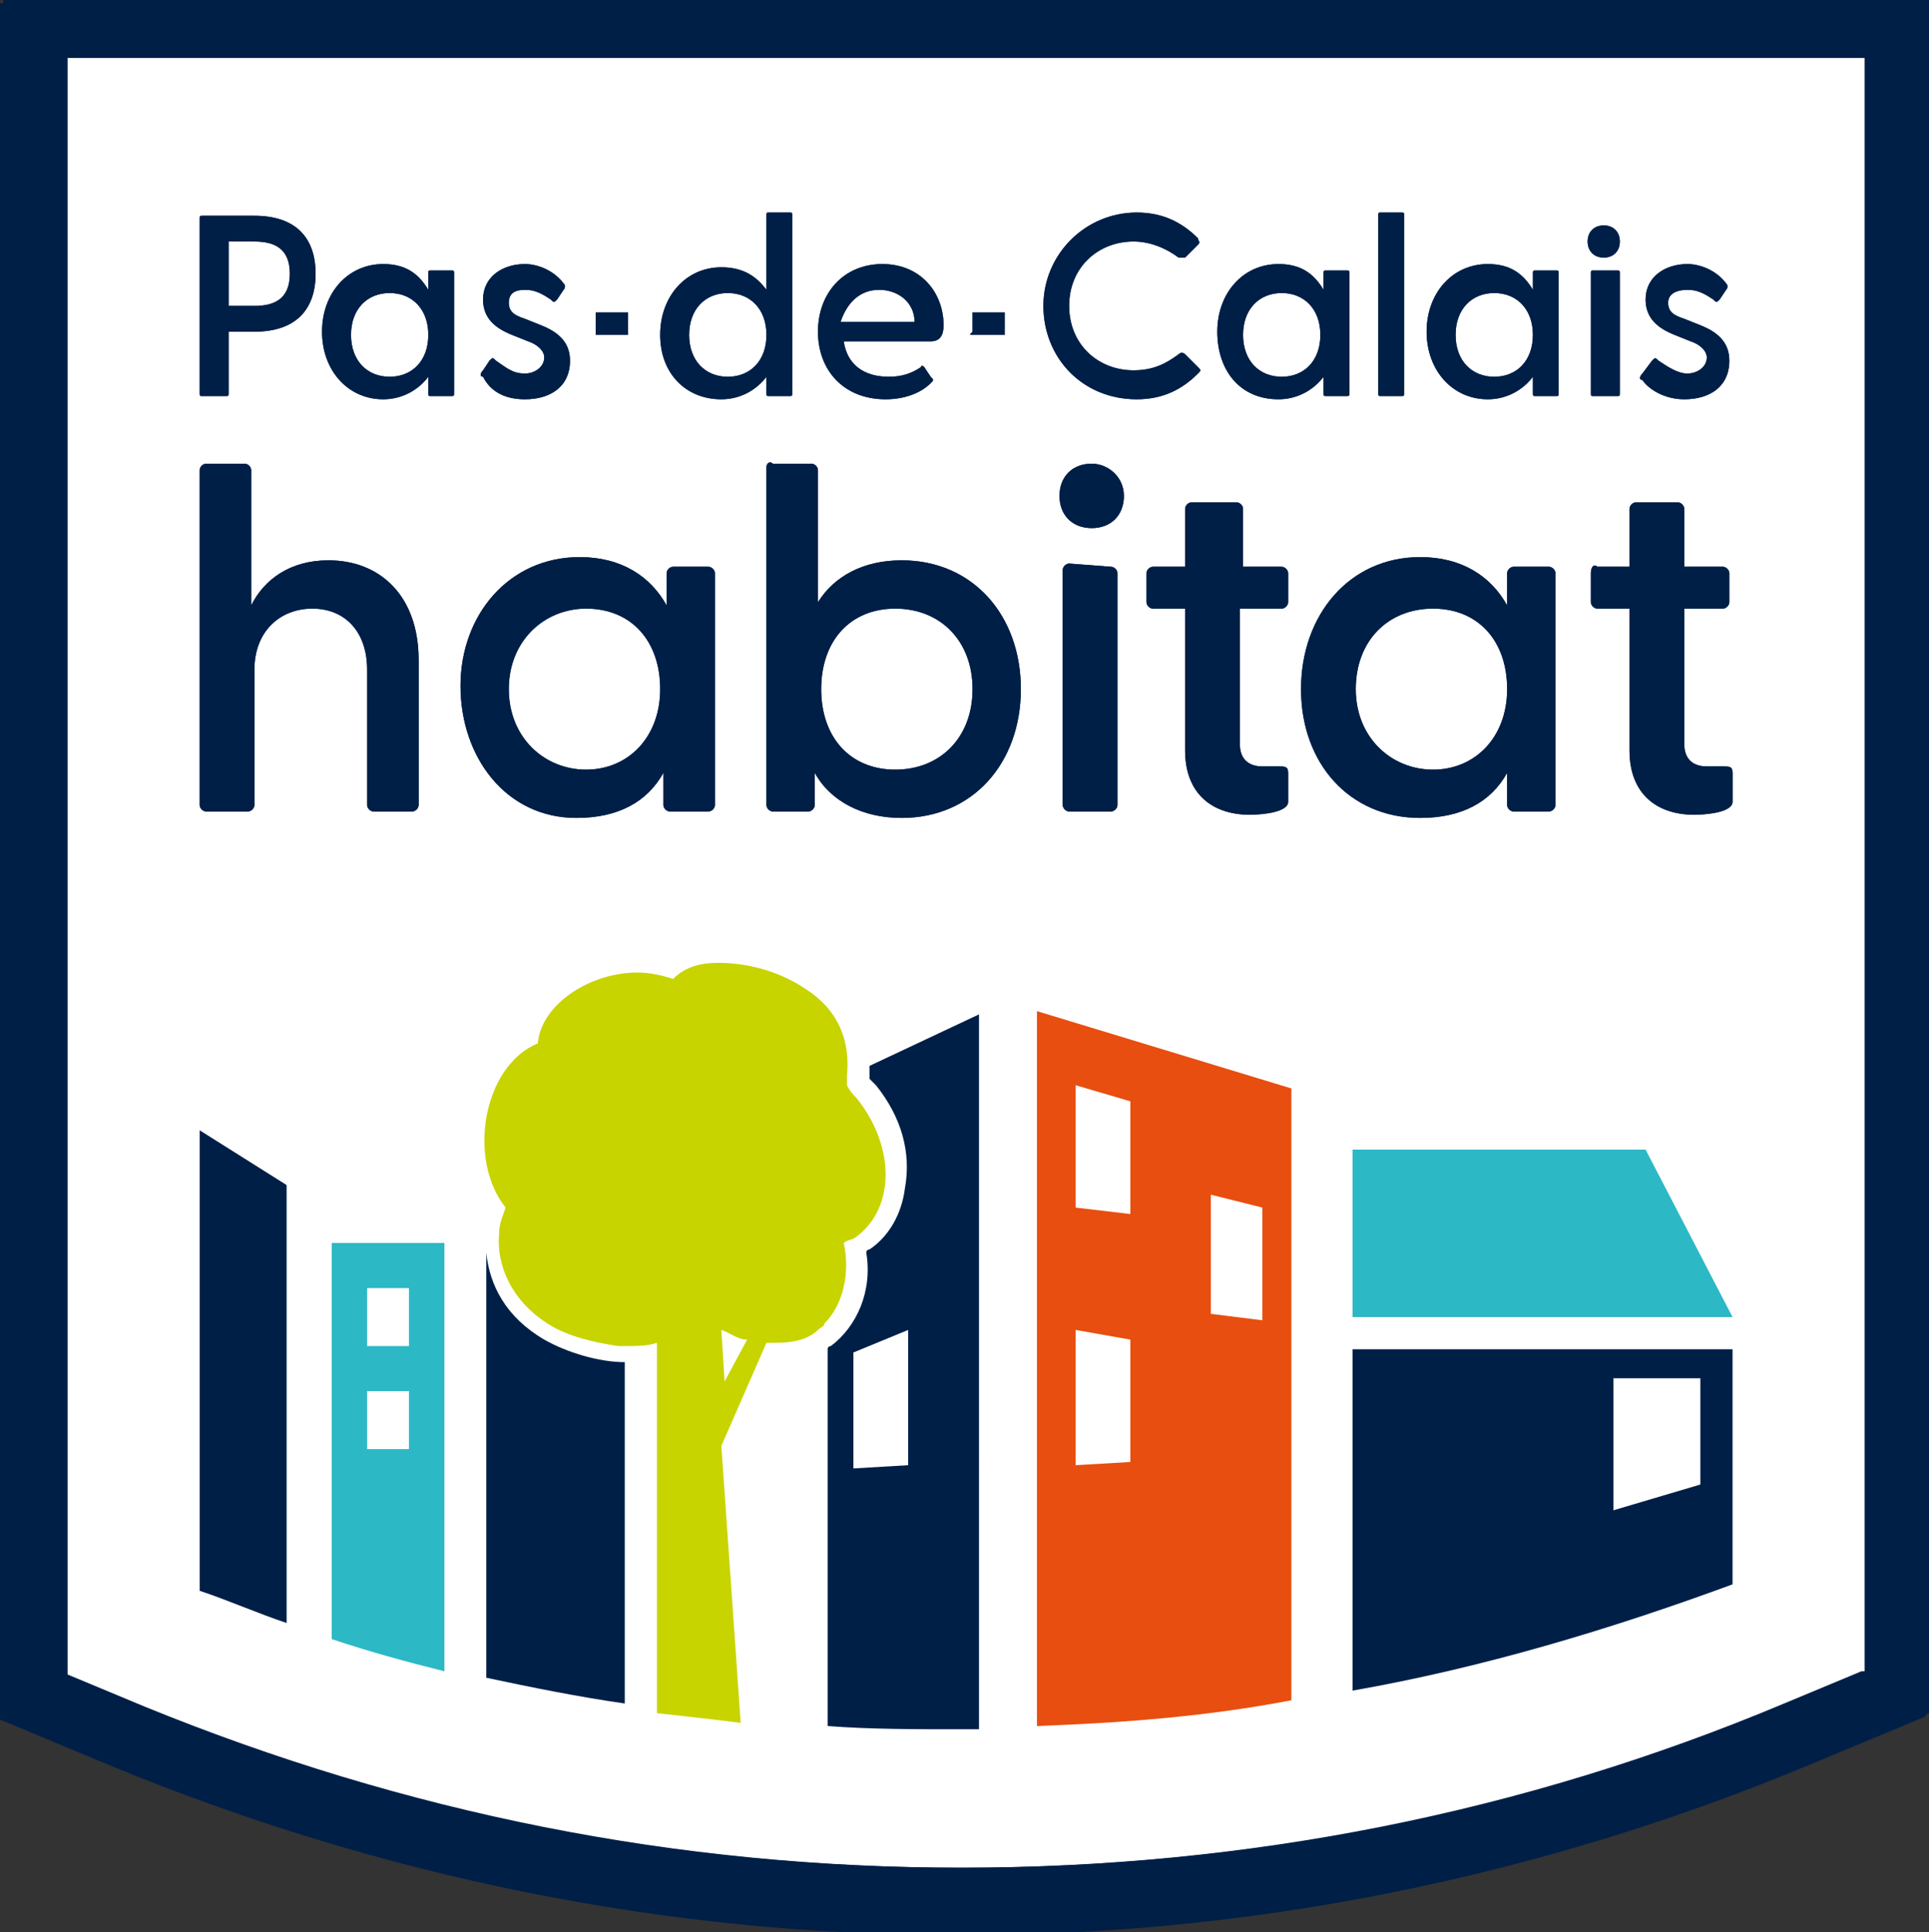 <?xml version="1.0" encoding="utf-8"?>
<!-- Generator: $$$/GeneralStr/196=Adobe Illustrator 27.6.0, SVG Export Plug-In . SVG Version: 6.00 Build 0)  -->
<svg version="1.1" id="Calque_1" xmlns="http://www.w3.org/2000/svg" xmlns:xlink="http://www.w3.org/1999/xlink" x="0px" y="0px"
	 viewBox="0 0 59.9 60" style="enable-background:new 0 0 59.9 60;" xml:space="preserve">
<rect x="0" y="0" width="59.9" height="60" fill="#333333" stroke="none"/>
<style type="text/css">
	.st0{fill:#FFFFFF;}
	.st1{fill:none;}
	.st2{fill:#001F47;}
	.st3{fill:#E84E0F;}
	.st4{fill:#C8D400;}
	.st5{fill:#2DB8C5;}
</style>
<g>
	<path class="st0" d="M0.8,0.8v51.8l3.5,1.4c8.1,3.3,16.7,5,25.6,5s17.7-1.7,25.9-5.1l3.5-1.4l0-51.7L0.8,0.8L0.8,0.8z"/>
	<path class="st1" d="M2,49.5V52l2.4,1c8.1,3.3,16.6,5,25.4,5s17.5-1.7,25.7-5.1l2.4-1V1.8H2L2,49.5z"/>
	<path class="st2" d="M0,0v53.4l3.6,1.5c8.3,3.4,17.1,5.2,26.2,5.2s18-1.8,26.4-5.3l3.6-1.5l0-53.2H0L0,0z M57.8,51.9l-2.4,1
		C47.3,56.3,38.7,58,29.8,58s-17.3-1.7-25.4-5L2,52v-2.6L2,1.8h55.9V51.9z"/>
	<path class="st1" d="M2.1,49.5V52l2.4,1c8.1,3.3,16.6,5,25.4,5s17.5-1.7,25.7-5.1l2.4-1V1.8H2.1L2.1,49.5z"/>
	<path class="st2" d="M0.1,0v53.4l3.6,1.5C12,58.3,20.9,60,29.9,60s18-1.8,26.4-5.3l3.6-1.5l0-53.2H0.1L0.1,0z M57.9,51.9l-2.4,1
		C47.4,56.3,38.8,58,29.9,58s-17.3-1.7-25.4-5l-2.4-1v-2.6l0-47.7h55.9V51.9z"/>
	<path class="st2" d="M50.2,46.9L50.2,46.9l0-4.1L50.2,46.9z"/>
	<path class="st1" d="M23.3,41.6c-0.3-0.1-0.5-0.2-0.8-0.3l0.1,1.6L23.3,41.6L23.3,41.6z"/>
	<path class="st1" d="M26.5,42.1v3.6l1.7-0.1l0-4.2L26.5,42.1z"/>
	<path class="st2" d="M15.2,38.9L15.2,38.9C15.2,38.8,15.2,38.8,15.2,38.9L15.2,38.9z"/>
	<path class="st0" d="M15.2,38.9C15.2,38.9,15.2,38.9,15.2,38.9L15.2,38.9z"/>
	<path class="st1" d="M33.4,45.5l1.7-0.1v-3.8l-1.7-0.3L33.4,45.5z"/>
	<path class="st1" d="M22.4,41.3l0.1,1.6l0.7-1.3C23,41.5,22.7,41.4,22.4,41.3L22.4,41.3z"/>
	<path class="st1" d="M26.5,42.1v3.6l1.7-0.1l0-4.2L26.5,42.1z"/>
	<path class="st1" d="M33.4,37.4l1.7,0.2v-3.5l-1.7-0.5L33.4,37.4z"/>
	<path class="st1" d="M50.1,42.8l0,4.1h0l2.7-0.8v-3.3L50.1,42.8z"/>
	<path class="st1" d="M37.6,37l0,3.7l1.6,0.1v-3.5L37.6,37z"/>
	<path class="st2" d="M6.2,35.1v14.3c0.9,0.3,1.8,0.7,2.7,1V36.8L6.2,35.1z"/>
	<path class="st3" d="M32.2,31.4v22.2c2.7-0.1,5.3-0.3,7.9-0.8V33.8L32.2,31.4z M35.1,45.4l-1.7,0.1l0-4.2l1.7,0.3V45.4z M35.1,37.7
		l-1.7-0.2l0-3.8l1.7,0.5V37.7z M37.6,40.8l0-3.7l1.6,0.4v3.5L37.6,40.8L37.6,40.8z"/>
	<path class="st2" d="M42,41.9v10.6c4-0.7,8-1.9,11.8-3.3v-7.3L42,41.9L42,41.9z M50.1,46.9l0-4.1h2.7v3.3L50.1,46.9L50.1,46.9z"/>
	<path class="st2" d="M16.9,41.6c-1.2-0.7-1.7-1.7-1.8-2.7v13.2c1.4,0.3,2.9,0.6,4.3,0.8V42.3C18.6,42.3,17.6,42,16.9,41.6
		L16.9,41.6z"/>
	<path class="st2" d="M27,33.1c0,0.1,0,0.3,0,0.4c0.1,0.1,0.1,0.1,0.2,0.2c0.8,1,1.1,2.1,0.9,3.2c-0.1,0.8-0.5,1.5-1.1,1.9
		c0,0-0.1,0-0.1,0.1c0.2,1.2-0.3,2.3-1.1,2.9c0,0-0.1,0-0.1,0.1v11.7c1.3,0.1,2.7,0.1,4,0.1c0.2,0,0.4,0,0.7,0V31.5L27,33.1L27,33.1
		z M26.5,45.6v-3.6l1.7-0.7l0,4.2L26.5,45.6z"/>
	<path class="st4" d="M23.8,41.7c0.1,0,0.2,0,0.3,0c0.5,0,1-0.1,1.3-0.4c0.1-0.1,0.2-0.1,0.2-0.2c0.6-0.6,0.8-1.6,0.6-2.5
		c0.1-0.1,0.3-0.1,0.4-0.2c1.2-0.9,1.2-2.8,0-4.3c-0.1-0.1-0.2-0.2-0.3-0.4c0-0.1,0-0.2,0-0.3c0.1-1-0.2-2-1.3-2.7
		c-0.9-0.6-1.9-0.8-2.7-0.8c-0.5,0-1,0.1-1.4,0.5c-0.3-0.1-0.7-0.2-1.1-0.2c-1.5,0-3,1-3.1,2.2c-1.7,0.7-2.2,3.6-1,5.1
		c-0.1,0.3-0.2,0.5-0.2,0.8c-0.1,1,0.4,2.1,1.5,2.8c0.6,0.4,1.5,0.6,2.2,0.7c0.1,0,0.2,0,0.2,0c0.4,0,0.7,0,1-0.1l0,11.5
		c0.9,0.1,1.8,0.2,2.6,0.3l-0.6-8.6L23.8,41.7L23.8,41.7z M22.4,41.3c0.3,0.1,0.5,0.3,0.8,0.3l-0.7,1.3L22.4,41.3L22.4,41.3z"/>
	<path class="st5" d="M51.1,35.7H42v5.2h11.8L51.1,35.7z"/>
	<path class="st5" d="M10.3,38.6v12.3c1.2,0.4,2.3,0.7,3.5,1V38.6H10.3z M12.7,45h-1.3v-1.8h1.3V45z M11.4,41.8V40h1.3v1.8H11.4z"/>
	<g>
		<path class="st1" d="M18.2,23.8c1.4,0,2.3-1,2.3-2.5c0-1.5-1-2.5-2.3-2.5s-2.4,1-2.4,2.5C15.9,22.8,16.9,23.8,18.2,23.8z"/>
		<path class="st1" d="M12.1,11.6c0.7,0,1.2-0.5,1.2-1.3c0-0.8-0.5-1.3-1.2-1.3c-0.7,0-1.2,0.5-1.2,1.3
			C10.9,11.1,11.4,11.6,12.1,11.6z"/>
		<path class="st1" d="M44.5,23.8c1.4,0,2.3-1,2.3-2.5c0-1.5-1-2.5-2.3-2.5s-2.4,1-2.4,2.5C42.1,22.8,43.1,23.8,44.5,23.8z"/>
		<path class="st1" d="M39.8,11.6c0.7,0,1.2-0.5,1.2-1.3c0-0.8-0.5-1.3-1.2-1.3s-1.2,0.5-1.2,1.3C38.6,11.1,39.1,11.6,39.8,11.6z"/>
		<path class="st1" d="M27.3,9c-0.6,0-1.1,0.4-1.2,1h2.3C28.4,9.4,28,9,27.3,9L27.3,9z"/>
		<path class="st1" d="M27.8,23.8c1.4,0,2.4-1,2.4-2.5s-1-2.5-2.4-2.5c-1.4,0-2.3,1-2.3,2.5S26.4,23.8,27.8,23.8z"/>
		<path class="st1" d="M46.4,11.6c0.7,0,1.2-0.5,1.2-1.3c0-0.8-0.5-1.3-1.2-1.3s-1.2,0.5-1.2,1.3C45.2,11.1,45.7,11.6,46.4,11.6z"/>
		<path class="st1" d="M22.6,11.6c0.7,0,1.2-0.5,1.2-1.3c0-0.8-0.5-1.3-1.2-1.3s-1.2,0.5-1.2,1.3C21.4,11.1,21.9,11.6,22.6,11.6z"/>
		<path class="st1" d="M9,8.5c0-0.8-0.5-1-1.1-1H7.1v2h0.8C8.5,9.5,9,9.2,9,8.5z"/>
		<path class="st1" d="M51,11.6l0.2-0.3c0.1-0.1,0.1-0.1,0.2,0c0.3,0.3,0.6,0.4,0.9,0.4s0.6-0.1,0.6-0.5c0-0.3-0.2-0.4-0.5-0.5
			l-0.5-0.2C51.4,10.3,51,10,51,9.4c0-0.7,0.6-1.1,1.3-1.1c0.5,0,0.9,0.2,1.2,0.6c0,0.1,0,0.1,0,0.2l-0.3,0.3
			c-0.1,0.1-0.1,0.1-0.2,0C52.9,9.1,52.6,9,52.4,9c-0.3,0-0.5,0.2-0.5,0.4c0,0.3,0.2,0.4,0.5,0.5l0.5,0.2c0.5,0.2,0.9,0.5,0.9,1.1
			c0,0.8-0.7,1.2-1.4,1.2c-0.6,0-1.1-0.3-1.4-0.6C50.9,11.7,50.9,11.7,51,11.6L51,11.6z"/>
		<path class="st1" d="M50.6,15.7c0-0.1,0.1-0.2,0.2-0.2h1.3c0.1,0,0.2,0.1,0.2,0.2v1.8h1.2c0.1,0,0.2,0.1,0.2,0.2v0.9
			c0,0.1-0.1,0.2-0.2,0.2h-1.2v4.2c0,0.5,0.3,0.7,0.7,0.7c0.1,0,0.3,0,0.5,0c0.2,0,0.3,0,0.3,0.2v0.8c0,0.3-0.7,0.4-1.2,0.4
			c-1.1,0-2-0.5-2-2v-4.4h-1c-0.1,0-0.2-0.1-0.2-0.2v-0.9c0-0.1,0.1-0.2,0.2-0.2h1V15.7L50.6,15.7z"/>
		<path class="st1" d="M49.4,12.2V8.5c0-0.1,0-0.1,0.1-0.1h0.7c0.1,0,0.1,0,0.1,0.1v3.7c0,0.1,0,0.1-0.1,0.1h-0.7
			C49.4,12.3,49.4,12.3,49.4,12.2z"/>
		<path class="st1" d="M49.8,7c0.3,0,0.5,0.2,0.5,0.5c0,0.3-0.2,0.5-0.5,0.5c-0.3,0-0.5-0.2-0.5-0.5C49.3,7.2,49.5,7,49.8,7z"/>
		<path class="st1" d="M46.2,8.3c0.7,0,1.1,0.3,1.4,0.8l0-0.5c0-0.1,0-0.1,0.1-0.1h0.6c0.1,0,0.1,0,0.1,0.1v3.7c0,0.1,0,0.1-0.1,0.1
			h-0.6c-0.1,0-0.1,0-0.1-0.1l0-0.5c-0.3,0.5-0.8,0.7-1.4,0.7c-1.1,0-1.9-0.9-1.9-2.1S45.1,8.3,46.2,8.3z"/>
		<path class="st1" d="M46.8,18.8l0-1c0-0.1,0.1-0.2,0.2-0.2h1.1c0.1,0,0.2,0.1,0.2,0.2V25c0,0.1-0.1,0.2-0.2,0.2h-1.1
			c-0.1,0-0.2-0.1-0.2-0.2l0-1c-0.5,0.9-1.5,1.4-2.7,1.4c-2.2,0-3.7-1.7-3.7-4s1.5-4,3.7-4C45.4,17.3,46.3,17.9,46.8,18.8L46.8,18.8
			z"/>
		<path class="st1" d="M42.8,6.7c0-0.1,0-0.1,0.1-0.1h0.6c0.1,0,0.1,0,0.1,0.1v5.5c0,0.1,0,0.1-0.1,0.1h-0.6c-0.1,0-0.1,0-0.1-0.1
			V6.7z"/>
		<path class="st1" d="M39.7,8.3c0.7,0,1.1,0.3,1.4,0.8l0-0.5c0-0.1,0-0.1,0.1-0.1h0.6c0.1,0,0.1,0,0.1,0.1v3.7c0,0.1,0,0.1-0.1,0.1
			h-0.6c-0.1,0-0.1,0-0.1-0.1l0-0.5c-0.3,0.5-0.8,0.7-1.4,0.7c-1.1,0-1.9-0.9-1.9-2.1S38.5,8.3,39.7,8.3z"/>
		<path class="st1" d="M39.2,23.8c0.1,0,0.3,0,0.5,0c0.2,0,0.3,0,0.3,0.2v0.8c0,0.3-0.7,0.4-1.2,0.4c-1.1,0-2-0.5-2-2v-4.4h-1
			c-0.1,0-0.2-0.1-0.2-0.2v-0.9c0-0.1,0.1-0.2,0.2-0.2h1v-1.8c0-0.1,0.1-0.2,0.2-0.2h1.3c0.1,0,0.2,0.1,0.2,0.2v1.8h1.2
			c0.1,0,0.2,0.1,0.2,0.2v0.9c0,0.1-0.1,0.2-0.2,0.2h-1.2v4.2C38.5,23.6,38.8,23.8,39.2,23.8L39.2,23.8z"/>
		<path class="st1" d="M35.3,6.6c0.8,0,1.4,0.3,1.9,0.8c0.1,0.1,0.1,0.1,0,0.2L36.8,8c0,0.1-0.1,0.1-0.2,0c-0.4-0.3-0.8-0.5-1.4-0.5
			c-1.1,0-2,0.9-2,2s0.9,2,2,2c0.5,0,1-0.2,1.4-0.5c0.1-0.1,0.1,0,0.2,0l0.4,0.5c0.1,0.1,0,0.1,0,0.2c-0.5,0.5-1.1,0.8-1.9,0.8
			c-1.6,0-2.9-1.3-2.9-2.9S33.6,6.6,35.3,6.6z"/>
		<path class="st1" d="M33.9,16.3c-0.6,0-1-0.4-1-1s0.4-1,1-1s1,0.4,1,1S34.4,16.3,33.9,16.3z"/>
		<path class="st1" d="M34.7,17.8V25c0,0.1-0.1,0.2-0.2,0.2h-1.3c-0.1,0-0.2-0.1-0.2-0.2v-7.2c0-0.1,0.1-0.2,0.2-0.2h1.3
			C34.6,17.5,34.7,17.6,34.7,17.8z"/>
		<path class="st1" d="M30.1,9.8c0-0.1,0-0.1,0-0.1h1c0,0,0,0,0,0.1v0.5c0,0.1,0,0.1,0,0.1h-1c0,0,0,0,0-0.1V9.8z"/>
		<path class="st1" d="M27.3,8.3c1.2,0,1.9,0.9,1.9,1.9c0,0.3-0.1,0.5-0.4,0.5h-2.7c0.1,0.6,0.6,1.1,1.4,1.1c0.4,0,0.7-0.1,1-0.3
			c0,0,0.1,0,0.1,0l0.2,0.3c0,0.1,0,0.1,0,0.2c-0.3,0.3-0.9,0.5-1.4,0.5c-1.3,0-2.1-0.9-2.1-2.1S26.1,8.3,27.3,8.3L27.3,8.3z"/>
		<path class="st1" d="M25.5,14.5v4.1c0.5-0.8,1.4-1.3,2.6-1.3c2.2,0,3.7,1.8,3.7,4s-1.5,4-3.7,4c-1.3,0-2.2-0.5-2.7-1.4l0,1
			c0,0.1-0.1,0.2-0.2,0.2H24c-0.1,0-0.2-0.1-0.2-0.2V14.5c0-0.1,0.1-0.2,0.2-0.2h1.3C25.4,14.3,25.5,14.4,25.5,14.5z"/>
		<path class="st1" d="M22.4,8.3c0.6,0,1.1,0.3,1.4,0.7V6.7c0-0.1,0-0.1,0.1-0.1h0.6c0.1,0,0.1,0,0.1,0.1v5.5c0,0.1,0,0.1-0.1,0.1
			h-0.6c-0.1,0-0.1,0-0.1-0.1l0-0.5c-0.3,0.5-0.8,0.7-1.4,0.7c-1.1,0-1.9-0.9-1.9-2.1S21.3,8.3,22.4,8.3z"/>
		<path class="st1" d="M18.5,9.8c0-0.1,0-0.1,0-0.1h1c0,0,0,0,0,0.1v0.5c0,0.1,0,0.1,0,0.1h-1c0,0,0,0,0-0.1L18.5,9.8z"/>
		<path class="st1" d="M14.9,11.6l0.2-0.3c0.1-0.1,0.1-0.1,0.2,0c0.3,0.3,0.6,0.4,0.9,0.4c0.4,0,0.6-0.1,0.6-0.5
			c0-0.3-0.2-0.4-0.5-0.5l-0.5-0.2C15.4,10.3,15,10,15,9.4c0-0.7,0.6-1.1,1.3-1.1c0.5,0,0.9,0.2,1.2,0.6c0,0.1,0,0.1,0,0.2l-0.3,0.3
			c-0.1,0.1-0.1,0.1-0.2,0C16.8,9.1,16.6,9,16.3,9c-0.3,0-0.5,0.2-0.5,0.4c0,0.3,0.2,0.4,0.5,0.5l0.5,0.2c0.5,0.2,0.9,0.5,0.9,1.1
			c0,0.8-0.7,1.2-1.4,1.2c-0.6,0-1.1-0.3-1.4-0.6C14.8,11.7,14.8,11.7,14.9,11.6L14.9,11.6z"/>
		<path class="st1" d="M17.9,17.3c1.3,0,2.2,0.6,2.7,1.5l0-1c0-0.1,0.1-0.2,0.2-0.2H22c0.1,0,0.2,0.1,0.2,0.2V25
			c0,0.1-0.1,0.2-0.2,0.2h-1.1c-0.1,0-0.2-0.1-0.2-0.2l0-1c-0.5,0.9-1.5,1.4-2.7,1.4c-2.2,0-3.7-1.7-3.7-4S15.7,17.3,17.9,17.3
			L17.9,17.3z"/>
		<path class="st1" d="M11.9,8.3c0.7,0,1.1,0.3,1.4,0.8l0-0.5c0-0.1,0-0.1,0.1-0.1h0.6c0.1,0,0.1,0,0.1,0.1v3.7c0,0.1,0,0.1-0.1,0.1
			h-0.6c-0.1,0-0.1,0-0.1-0.1l0-0.5c-0.3,0.5-0.8,0.7-1.4,0.7c-1.1,0-1.9-0.9-1.9-2.1S10.8,8.3,11.9,8.3z"/>
		<path class="st1" d="M9.7,18.9c-1.1,0-1.8,0.7-1.8,1.9V25c0,0.1-0.1,0.2-0.2,0.2H6.4c-0.1,0-0.2-0.1-0.2-0.2V14.5
			c0-0.1,0.1-0.2,0.2-0.2h1.3c0.1,0,0.2,0.1,0.2,0.2v4.2c0.4-0.8,1.2-1.4,2.4-1.4c1.6,0,2.8,1.1,2.8,3.1V25c0,0.1-0.1,0.2-0.2,0.2
			h-1.2c-0.1,0-0.2-0.1-0.2-0.2v-4.2C11.4,19.6,10.8,18.9,9.7,18.9L9.7,18.9z"/>
		<path class="st1" d="M6.2,6.8c0-0.1,0-0.1,0.1-0.1h1.6c1.3,0,1.9,0.7,1.9,1.8s-0.6,1.8-1.9,1.8H7.1v1.9c0,0.1,0,0.1-0.1,0.1H6.3
			c-0.1,0-0.1,0-0.1-0.1L6.2,6.8z"/>
	</g>
	<path class="st2" d="M52.3,12.4c0.8,0,1.4-0.4,1.4-1.2c0-0.6-0.4-0.9-0.9-1.1l-0.5-0.2c-0.3-0.1-0.5-0.2-0.5-0.5S52.1,9,52.4,9
		c0.3,0,0.5,0.1,0.8,0.3c0.1,0.1,0.1,0.1,0.2,0L53.6,9c0,0,0.1-0.1,0-0.2c-0.3-0.4-0.8-0.6-1.2-0.6c-0.7,0-1.3,0.4-1.3,1.1
		c0,0.6,0.4,0.9,0.9,1.1l0.5,0.2c0.3,0.1,0.5,0.3,0.5,0.5c0,0.3-0.3,0.5-0.6,0.5s-0.6-0.2-0.9-0.4c-0.1-0.1-0.1-0.1-0.2,0L51,11.6
		c-0.1,0.1-0.1,0.2,0,0.2C51.2,12.1,51.7,12.4,52.3,12.4L52.3,12.4z"/>
	<path class="st2" d="M46.2,12.4c0.6,0,1.1-0.3,1.4-0.7l0,0.5c0,0.1,0,0.1,0.1,0.1h0.6c0.1,0,0.1,0,0.1-0.1V8.5c0-0.1,0-0.1-0.1-0.1
		h-0.6c-0.1,0-0.1,0-0.1,0.1l0,0.5c-0.3-0.5-0.7-0.8-1.4-0.8c-1.1,0-1.9,0.9-1.9,2.1S45.1,12.4,46.2,12.4z M46.4,9.1
		c0.7,0,1.2,0.5,1.2,1.3s-0.5,1.3-1.2,1.3s-1.2-0.5-1.2-1.3C45.2,9.6,45.7,9.1,46.4,9.1z"/>
	<path class="st2" d="M49.4,17.8v0.9c0,0.1,0.1,0.2,0.2,0.2h1v4.4c0,1.4,0.9,2,2,2c0.5,0,1.2-0.1,1.2-0.4V24c0-0.2-0.1-0.2-0.3-0.2
		c-0.2,0-0.4,0-0.5,0c-0.4,0-0.7-0.2-0.7-0.7v-4.2h1.2c0.1,0,0.2-0.1,0.2-0.2v-0.9c0-0.1-0.1-0.2-0.2-0.2h-1.2v-1.8
		c0-0.1-0.1-0.2-0.2-0.2h-1.3c-0.1,0-0.2,0.1-0.2,0.2v1.8h-1C49.5,17.5,49.4,17.6,49.4,17.8L49.4,17.8z"/>
	<path class="st2" d="M35.3,12.4c0.8,0,1.4-0.3,1.9-0.8c0.1-0.1,0.1-0.1,0-0.2L36.8,11c0,0-0.1-0.1-0.2,0c-0.4,0.3-0.8,0.5-1.4,0.5
		c-1.1,0-2-0.8-2-2s0.9-2,2-2c0.5,0,1,0.2,1.4,0.5c0.1,0,0.1,0,0.2,0l0.4-0.4c0.1-0.1,0-0.1,0-0.2c-0.5-0.5-1.1-0.8-1.9-0.8
		c-1.6,0-2.9,1.3-2.9,2.9S33.6,12.4,35.3,12.4z"/>
	<path class="st2" d="M39.8,18.9c0.1,0,0.2-0.1,0.2-0.2v-0.9c0-0.1-0.1-0.2-0.2-0.2h-1.2v-1.8c0-0.1-0.1-0.2-0.2-0.2H37
		c-0.1,0-0.2,0.1-0.2,0.2v1.8h-1c-0.1,0-0.2,0.1-0.2,0.2v0.9c0,0.1,0.1,0.2,0.2,0.2h1v4.4c0,1.4,0.9,2,2,2c0.5,0,1.2-0.1,1.2-0.4V24
		c0-0.2-0.1-0.2-0.3-0.2c-0.2,0-0.4,0-0.5,0c-0.4,0-0.7-0.2-0.7-0.7v-4.2L39.8,18.9L39.8,18.9z"/>
	<path class="st2" d="M39.7,12.4c0.6,0,1.1-0.3,1.4-0.7l0,0.5c0,0.1,0,0.1,0.1,0.1h0.6c0.1,0,0.1,0,0.1-0.1V8.5c0-0.1,0-0.1-0.1-0.1
		h-0.6c-0.1,0-0.1,0-0.1,0.1l0,0.5c-0.3-0.5-0.7-0.8-1.4-0.8c-1.1,0-1.9,0.9-1.9,2.1S38.5,12.4,39.7,12.4z M39.8,9.1
		c0.7,0,1.2,0.5,1.2,1.3s-0.5,1.3-1.2,1.3s-1.2-0.5-1.2-1.3C38.6,9.6,39.1,9.1,39.8,9.1z"/>
	<path class="st2" d="M42.9,12.3h0.6c0.1,0,0.1,0,0.1-0.1V6.7c0-0.1,0-0.1-0.1-0.1h-0.6c-0.1,0-0.1,0-0.1,0.1v5.5
		C42.8,12.3,42.8,12.3,42.9,12.3z"/>
	<path class="st2" d="M40.4,21.4c0,2.3,1.5,4,3.7,4c1.3,0,2.2-0.5,2.7-1.4l0,1c0,0.1,0.1,0.2,0.2,0.2h1.1c0.1,0,0.2-0.1,0.2-0.2
		v-7.2c0-0.1-0.1-0.2-0.2-0.2h-1.1c-0.1,0-0.2,0.1-0.2,0.2l0,1c-0.5-0.9-1.4-1.5-2.7-1.5C41.9,17.3,40.4,19.1,40.4,21.4L40.4,21.4z
		 M44.5,18.9c1.4,0,2.3,1,2.3,2.5s-1,2.5-2.3,2.5s-2.4-1-2.4-2.5S43.1,18.9,44.5,18.9z"/>
	<path class="st2" d="M33.9,14.4c-0.6,0-1,0.4-1,1s0.4,1,1,1s1-0.4,1-1S34.4,14.4,33.9,14.4z"/>
	<path class="st2" d="M49.5,12.3h0.7c0.1,0,0.1,0,0.1-0.1V8.5c0-0.1,0-0.1-0.1-0.1h-0.7c-0.1,0-0.1,0-0.1,0.1v3.7
		C49.4,12.3,49.4,12.3,49.5,12.3z"/>
	<path class="st2" d="M49.8,8c0.3,0,0.5-0.2,0.5-0.5S50.1,7,49.8,7c-0.3,0-0.5,0.2-0.5,0.5S49.5,8,49.8,8z"/>
	<path class="st2" d="M11.6,25.2h1.2c0.1,0,0.2-0.1,0.2-0.2v-4.5c0-2-1.2-3.1-2.8-3.1c-1.2,0-2,0.6-2.4,1.4v-4.2
		c0-0.1-0.1-0.2-0.2-0.2H6.4c-0.1,0-0.2,0.1-0.2,0.2V25c0,0.1,0.1,0.2,0.2,0.2h1.3c0.1,0,0.2-0.1,0.2-0.2v-4.2
		c0-1.2,0.8-1.9,1.8-1.9s1.7,0.7,1.7,1.9V25C11.4,25.1,11.5,25.2,11.6,25.2L11.6,25.2z"/>
	<path class="st2" d="M6.3,12.3h0.7c0.1,0,0.1,0,0.1-0.1v-1.9h0.8c1.3,0,1.9-0.7,1.9-1.8S9.2,6.7,7.9,6.7H6.3c-0.1,0-0.1,0-0.1,0.1
		v5.4C6.2,12.3,6.2,12.3,6.3,12.3z M7.1,7.5h0.8c0.6,0,1.1,0.2,1.1,1c0,0.8-0.5,1-1.1,1H7.1V7.5z"/>
	<path class="st2" d="M33.2,17.5c-0.1,0-0.2,0.1-0.2,0.2V25c0,0.1,0.1,0.2,0.2,0.2h1.3c0.1,0,0.2-0.1,0.2-0.2v-7.2
		c0-0.1-0.1-0.2-0.2-0.2L33.2,17.5z"/>
	<path class="st2" d="M17.9,25.4c1.3,0,2.2-0.5,2.7-1.4l0,1c0,0.1,0.1,0.2,0.2,0.2H22c0.1,0,0.2-0.1,0.2-0.2v-7.2
		c0-0.1-0.1-0.2-0.2-0.2h-1.1c-0.1,0-0.2,0.1-0.2,0.2l0,1c-0.5-0.9-1.4-1.5-2.7-1.5c-2.2,0-3.7,1.8-3.7,4S15.7,25.4,17.9,25.4
		L17.9,25.4z M18.2,18.9c1.4,0,2.3,1,2.3,2.5s-1,2.5-2.3,2.5s-2.4-1-2.4-2.5S16.9,18.9,18.2,18.9z"/>
	<path class="st2" d="M11.9,12.4c0.6,0,1.1-0.3,1.4-0.7l0,0.5c0,0.1,0,0.1,0.1,0.1h0.6c0.1,0,0.1,0,0.1-0.1V8.5c0-0.1,0-0.1-0.1-0.1
		h-0.6c-0.1,0-0.1,0-0.1,0.1l0,0.5c-0.3-0.5-0.7-0.8-1.4-0.8c-1.1,0-1.9,0.9-1.9,2.1S10.8,12.4,11.9,12.4z M12.1,9.1
		c0.7,0,1.2,0.5,1.2,1.3s-0.5,1.3-1.2,1.3c-0.7,0-1.2-0.5-1.2-1.3C10.9,9.6,11.4,9.1,12.1,9.1z"/>
	<path class="st2" d="M27.5,12.4c0.6,0,1.1-0.2,1.4-0.5c0.1-0.1,0.1-0.1,0-0.2l-0.2-0.3c0,0-0.1-0.1-0.1,0c-0.3,0.2-0.6,0.3-1,0.3
		c-0.8,0-1.3-0.4-1.4-1.1h2.7c0.3,0,0.4-0.2,0.4-0.5c0-1-0.7-1.9-1.9-1.9s-2,0.9-2,2.1S26.2,12.4,27.5,12.4L27.5,12.4z M27.3,9
		c0.6,0,1.1,0.4,1.1,1h-2.3C26.3,9.4,26.7,9,27.3,9L27.3,9z"/>
	<path class="st2" d="M23.8,14.5V25c0,0.1,0.1,0.2,0.2,0.2h1.1c0.1,0,0.2-0.1,0.2-0.2l0-1c0.5,0.9,1.5,1.4,2.7,1.4
		c2.2,0,3.7-1.7,3.7-4s-1.5-4-3.7-4c-1.2,0-2.1,0.5-2.6,1.3v-4.1c0-0.1-0.1-0.2-0.2-0.2H24C23.9,14.3,23.8,14.4,23.8,14.5L23.8,14.5
		z M27.8,18.9c1.4,0,2.4,1,2.4,2.5c0,1.5-1,2.5-2.4,2.5c-1.4,0-2.3-1-2.3-2.5S26.4,18.9,27.8,18.9z"/>
	<path class="st2" d="M30.2,10.4h1c0,0,0,0,0-0.1V9.8c0-0.1,0-0.1,0-0.1h-1c0,0,0,0,0,0.1v0.5C30.1,10.4,30.1,10.4,30.2,10.4z"/>
	<path class="st2" d="M22.4,12.4c0.6,0,1.1-0.3,1.4-0.7l0,0.5c0,0.1,0,0.1,0.1,0.1h0.6c0.1,0,0.1,0,0.1-0.1V6.7c0-0.1,0-0.1-0.1-0.1
		h-0.6c-0.1,0-0.1,0-0.1,0.1V9c-0.3-0.4-0.7-0.7-1.4-0.7c-1.1,0-1.9,0.9-1.9,2.1S21.3,12.4,22.4,12.4z M22.6,9.1
		c0.7,0,1.2,0.5,1.2,1.3s-0.5,1.3-1.2,1.3s-1.2-0.5-1.2-1.3C21.4,9.6,21.9,9.1,22.6,9.1z"/>
	<path class="st2" d="M16.3,12.4c0.8,0,1.4-0.4,1.4-1.2c0-0.6-0.4-0.9-0.9-1.1l-0.5-0.2c-0.3-0.1-0.5-0.2-0.5-0.5S16,9,16.3,9
		c0.3,0,0.5,0.1,0.8,0.3c0.1,0.1,0.1,0.1,0.2,0L17.5,9c0,0,0.1-0.1,0-0.2c-0.3-0.4-0.8-0.6-1.2-0.6c-0.7,0-1.3,0.4-1.3,1.1
		c0,0.6,0.4,0.9,0.9,1.1l0.5,0.2c0.3,0.1,0.5,0.3,0.5,0.5c0,0.3-0.3,0.5-0.6,0.5c-0.4,0-0.6-0.2-0.9-0.4c-0.1-0.1-0.1-0.1-0.2,0
		l-0.2,0.3c-0.1,0.1-0.1,0.2,0,0.2C15.2,12.1,15.6,12.4,16.3,12.4L16.3,12.4z"/>
	<path class="st2" d="M18.5,10.4h1c0,0,0,0,0-0.1V9.8c0-0.1,0-0.1,0-0.1h-1c0,0,0,0,0,0.1v0.5C18.5,10.4,18.5,10.4,18.5,10.4z"/>
	<path class="st1" d="M18.2,23.8c1.4,0,2.3-1,2.3-2.5c0-1.5-1-2.5-2.3-2.5s-2.4,1-2.4,2.5C15.9,22.8,16.9,23.8,18.2,23.8z"/>
	<path class="st1" d="M12.1,11.6c0.7,0,1.2-0.5,1.2-1.3c0-0.8-0.5-1.3-1.2-1.3c-0.7,0-1.2,0.5-1.2,1.3
		C10.9,11.1,11.4,11.6,12.1,11.6z"/>
	<path class="st1" d="M44.5,23.8c1.4,0,2.3-1,2.3-2.5c0-1.5-1-2.5-2.3-2.5s-2.4,1-2.4,2.5C42.1,22.8,43.1,23.8,44.5,23.8z"/>
	<path class="st1" d="M39.8,11.6c0.7,0,1.2-0.5,1.2-1.3c0-0.8-0.5-1.3-1.2-1.3s-1.2,0.5-1.2,1.3C38.6,11.1,39.1,11.6,39.8,11.6z"/>
	<path class="st1" d="M27.3,9c-0.6,0-1.1,0.4-1.2,1h2.3C28.4,9.4,28,9,27.3,9L27.3,9z"/>
	<path class="st1" d="M27.8,23.8c1.4,0,2.4-1,2.4-2.5s-1-2.5-2.4-2.5c-1.4,0-2.3,1-2.3,2.5S26.4,23.8,27.8,23.8z"/>
	<path class="st1" d="M46.4,11.6c0.7,0,1.2-0.5,1.2-1.3c0-0.8-0.5-1.3-1.2-1.3s-1.2,0.5-1.2,1.3C45.2,11.1,45.7,11.6,46.4,11.6z"/>
	<path class="st1" d="M22.6,11.6c0.7,0,1.2-0.5,1.2-1.3c0-0.8-0.5-1.3-1.2-1.3s-1.2,0.5-1.2,1.3C21.4,11.1,21.9,11.6,22.6,11.6z"/>
	<path class="st1" d="M9,8.5c0-0.8-0.5-1-1.1-1H7.1v2h0.8C8.5,9.5,9,9.2,9,8.5z"/>
	<path class="st1" d="M51,11.6l0.2-0.3c0.1-0.1,0.1-0.1,0.2,0c0.3,0.3,0.6,0.4,0.9,0.4s0.6-0.1,0.6-0.5c0-0.3-0.2-0.4-0.5-0.5
		l-0.5-0.2C51.4,10.3,51,10,51,9.4c0-0.7,0.6-1.1,1.3-1.1c0.5,0,0.9,0.2,1.2,0.6c0,0.1,0,0.1,0,0.2l-0.3,0.3c-0.1,0.1-0.1,0.1-0.2,0
		C52.9,9.1,52.6,9,52.4,9c-0.3,0-0.5,0.2-0.5,0.4c0,0.3,0.2,0.4,0.5,0.5l0.5,0.2c0.5,0.2,0.9,0.5,0.9,1.1c0,0.8-0.7,1.2-1.4,1.2
		c-0.6,0-1.1-0.3-1.4-0.6C50.9,11.7,50.9,11.7,51,11.6L51,11.6z"/>
	<path class="st1" d="M50.6,15.7c0-0.1,0.1-0.2,0.2-0.2h1.3c0.1,0,0.2,0.1,0.2,0.2v1.8h1.2c0.1,0,0.2,0.1,0.2,0.2v0.9
		c0,0.1-0.1,0.2-0.2,0.2h-1.2v4.2c0,0.5,0.3,0.7,0.7,0.7c0.1,0,0.3,0,0.5,0c0.2,0,0.3,0,0.3,0.2v0.8c0,0.3-0.7,0.4-1.2,0.4
		c-1.1,0-2-0.5-2-2v-4.4h-1c-0.1,0-0.2-0.1-0.2-0.2v-0.9c0-0.1,0.1-0.2,0.2-0.2h1V15.7L50.6,15.7z"/>
	<path class="st1" d="M49.4,12.2V8.5c0-0.1,0-0.1,0.1-0.1h0.7c0.1,0,0.1,0,0.1,0.1v3.7c0,0.1,0,0.1-0.1,0.1h-0.7
		C49.4,12.3,49.4,12.3,49.4,12.2z"/>
	<path class="st1" d="M49.8,7c0.3,0,0.5,0.2,0.5,0.5c0,0.3-0.2,0.5-0.5,0.5c-0.3,0-0.5-0.2-0.5-0.5C49.3,7.2,49.5,7,49.8,7z"/>
	<path class="st1" d="M46.2,8.3c0.7,0,1.1,0.3,1.4,0.8l0-0.5c0-0.1,0-0.1,0.1-0.1h0.6c0.1,0,0.1,0,0.1,0.1v3.7c0,0.1,0,0.1-0.1,0.1
		h-0.6c-0.1,0-0.1,0-0.1-0.1l0-0.5c-0.3,0.5-0.8,0.7-1.4,0.7c-1.1,0-1.9-0.9-1.9-2.1S45.1,8.3,46.2,8.3z"/>
	<path class="st1" d="M46.8,18.8l0-1c0-0.1,0.1-0.2,0.2-0.2h1.1c0.1,0,0.2,0.1,0.2,0.2V25c0,0.1-0.1,0.2-0.2,0.2h-1.1
		c-0.1,0-0.2-0.1-0.2-0.2l0-1c-0.5,0.9-1.5,1.4-2.7,1.4c-2.2,0-3.7-1.7-3.7-4s1.5-4,3.7-4C45.4,17.3,46.3,17.9,46.8,18.8L46.8,18.8z
		"/>
	<path class="st1" d="M42.8,6.7c0-0.1,0-0.1,0.1-0.1h0.6c0.1,0,0.1,0,0.1,0.1v5.5c0,0.1,0,0.1-0.1,0.1h-0.6c-0.1,0-0.1,0-0.1-0.1
		V6.7z"/>
	<path class="st1" d="M39.7,8.3c0.7,0,1.1,0.3,1.4,0.8l0-0.5c0-0.1,0-0.1,0.1-0.1h0.6c0.1,0,0.1,0,0.1,0.1v3.7c0,0.1,0,0.1-0.1,0.1
		h-0.6c-0.1,0-0.1,0-0.1-0.1l0-0.5c-0.3,0.5-0.8,0.7-1.4,0.7c-1.1,0-1.9-0.9-1.9-2.1S38.5,8.3,39.7,8.3z"/>
	<path class="st1" d="M39.2,23.8c0.1,0,0.3,0,0.5,0c0.2,0,0.3,0,0.3,0.2v0.8c0,0.3-0.7,0.4-1.2,0.4c-1.1,0-2-0.5-2-2v-4.4h-1
		c-0.1,0-0.2-0.1-0.2-0.2v-0.9c0-0.1,0.1-0.2,0.2-0.2h1v-1.8c0-0.1,0.1-0.2,0.2-0.2h1.3c0.1,0,0.2,0.1,0.2,0.2v1.8h1.2
		c0.1,0,0.2,0.1,0.2,0.2v0.9c0,0.1-0.1,0.2-0.2,0.2h-1.2v4.2C38.5,23.6,38.8,23.8,39.2,23.8L39.2,23.8z"/>
	<path class="st1" d="M35.3,6.6c0.8,0,1.4,0.3,1.9,0.8c0.1,0.1,0.1,0.1,0,0.2L36.8,8c0,0.1-0.1,0.1-0.2,0c-0.4-0.3-0.8-0.5-1.4-0.5
		c-1.1,0-2,0.9-2,2s0.9,2,2,2c0.5,0,1-0.2,1.4-0.5c0.1-0.1,0.1,0,0.2,0l0.4,0.5c0.1,0.1,0,0.1,0,0.2c-0.5,0.5-1.1,0.8-1.9,0.8
		c-1.6,0-2.9-1.3-2.9-2.9S33.6,6.6,35.3,6.6z"/>
	<path class="st1" d="M33.9,16.3c-0.6,0-1-0.4-1-1s0.4-1,1-1s1,0.4,1,1S34.4,16.3,33.9,16.3z"/>
	<path class="st1" d="M34.7,17.8V25c0,0.1-0.1,0.2-0.2,0.2h-1.3c-0.1,0-0.2-0.1-0.2-0.2v-7.2c0-0.1,0.1-0.2,0.2-0.2h1.3
		C34.6,17.5,34.7,17.6,34.7,17.8z"/>
	<path class="st1" d="M30.1,9.8c0-0.1,0-0.1,0-0.1h1c0,0,0,0,0,0.1v0.5c0,0.1,0,0.1,0,0.1h-1c0,0,0,0,0-0.1V9.8z"/>
	<path class="st1" d="M27.3,8.3c1.2,0,1.9,0.9,1.9,1.9c0,0.3-0.1,0.5-0.4,0.5h-2.7c0.1,0.6,0.6,1.1,1.4,1.1c0.4,0,0.7-0.1,1-0.3
		c0,0,0.1,0,0.1,0l0.2,0.3c0,0.1,0,0.1,0,0.2c-0.3,0.3-0.9,0.5-1.4,0.5c-1.3,0-2.1-0.9-2.1-2.1S26.1,8.3,27.3,8.3L27.3,8.3z"/>
	<path class="st1" d="M25.5,14.5v4.1c0.5-0.8,1.4-1.3,2.6-1.3c2.2,0,3.7,1.8,3.7,4s-1.5,4-3.7,4c-1.3,0-2.2-0.5-2.7-1.4l0,1
		c0,0.1-0.1,0.2-0.2,0.2H24c-0.1,0-0.2-0.1-0.2-0.2V14.5c0-0.1,0.1-0.2,0.2-0.2h1.3C25.4,14.3,25.5,14.4,25.5,14.5z"/>
	<path class="st1" d="M22.4,8.3c0.6,0,1.1,0.3,1.4,0.7V6.7c0-0.1,0-0.1,0.1-0.1h0.6c0.1,0,0.1,0,0.1,0.1v5.5c0,0.1,0,0.1-0.1,0.1
		h-0.6c-0.1,0-0.1,0-0.1-0.1l0-0.5c-0.3,0.5-0.8,0.7-1.4,0.7c-1.1,0-1.9-0.9-1.9-2.1S21.3,8.3,22.4,8.3z"/>
	<path class="st1" d="M18.5,9.8c0-0.1,0-0.1,0-0.1h1c0,0,0,0,0,0.1v0.5c0,0.1,0,0.1,0,0.1h-1c0,0,0,0,0-0.1L18.5,9.8z"/>
	<path class="st1" d="M14.9,11.6l0.2-0.3c0.1-0.1,0.1-0.1,0.2,0c0.3,0.3,0.6,0.4,0.9,0.4c0.4,0,0.6-0.1,0.6-0.5
		c0-0.3-0.2-0.4-0.5-0.5l-0.5-0.2C15.4,10.3,15,10,15,9.4c0-0.7,0.6-1.1,1.3-1.1c0.5,0,0.9,0.2,1.2,0.6c0,0.1,0,0.1,0,0.2l-0.3,0.3
		c-0.1,0.1-0.1,0.1-0.2,0C16.8,9.1,16.6,9,16.3,9c-0.3,0-0.5,0.2-0.5,0.4c0,0.3,0.2,0.4,0.5,0.5l0.5,0.2c0.5,0.2,0.9,0.5,0.9,1.1
		c0,0.8-0.7,1.2-1.4,1.2c-0.6,0-1.1-0.3-1.4-0.6C14.8,11.7,14.8,11.7,14.9,11.6L14.9,11.6z"/>
	<path class="st1" d="M17.9,17.3c1.3,0,2.2,0.6,2.7,1.5l0-1c0-0.1,0.1-0.2,0.2-0.2H22c0.1,0,0.2,0.1,0.2,0.2V25
		c0,0.1-0.1,0.2-0.2,0.2h-1.1c-0.1,0-0.2-0.1-0.2-0.2l0-1c-0.5,0.9-1.5,1.4-2.7,1.4c-2.2,0-3.7-1.7-3.7-4S15.7,17.3,17.9,17.3
		L17.9,17.3z"/>
	<path class="st1" d="M11.9,8.3c0.7,0,1.1,0.3,1.4,0.8l0-0.5c0-0.1,0-0.1,0.1-0.1h0.6c0.1,0,0.1,0,0.1,0.1v3.7c0,0.1,0,0.1-0.1,0.1
		h-0.6c-0.1,0-0.1,0-0.1-0.1l0-0.5c-0.3,0.5-0.8,0.7-1.4,0.7c-1.1,0-1.9-0.9-1.9-2.1S10.8,8.3,11.9,8.3z"/>
	<path class="st1" d="M9.7,18.9c-1.1,0-1.8,0.7-1.8,1.9V25c0,0.1-0.1,0.2-0.2,0.2H6.4c-0.1,0-0.2-0.1-0.2-0.2V14.5
		c0-0.1,0.1-0.2,0.2-0.2h1.3c0.1,0,0.2,0.1,0.2,0.2v4.2c0.4-0.8,1.2-1.4,2.4-1.4c1.6,0,2.8,1.1,2.8,3.1V25c0,0.1-0.1,0.2-0.2,0.2
		h-1.2c-0.1,0-0.2-0.1-0.2-0.2v-4.2C11.4,19.6,10.8,18.9,9.7,18.9L9.7,18.9z"/>
	<path class="st1" d="M6.2,6.8c0-0.1,0-0.1,0.1-0.1h1.6c1.3,0,1.9,0.7,1.9,1.8s-0.6,1.8-1.9,1.8H7.1v1.9c0,0.1,0,0.1-0.1,0.1H6.3
		c-0.1,0-0.1,0-0.1-0.1L6.2,6.8z"/>
	<path class="st2" d="M52.3,12.4c0.8,0,1.4-0.4,1.4-1.2c0-0.6-0.4-0.9-0.9-1.1l-0.5-0.2c-0.3-0.1-0.5-0.2-0.5-0.5S52.1,9,52.4,9
		c0.3,0,0.5,0.1,0.8,0.3c0.1,0.1,0.1,0.1,0.2,0L53.6,9c0,0,0.1-0.1,0-0.2c-0.3-0.4-0.8-0.6-1.2-0.6c-0.7,0-1.3,0.4-1.3,1.1
		c0,0.6,0.4,0.9,0.9,1.1l0.5,0.2c0.3,0.1,0.5,0.3,0.5,0.5c0,0.3-0.3,0.5-0.6,0.5s-0.6-0.2-0.9-0.4c-0.1-0.1-0.1-0.1-0.2,0L51,11.6
		c-0.1,0.1-0.1,0.2,0,0.2C51.2,12.1,51.7,12.4,52.3,12.4L52.3,12.4z"/>
	<path class="st2" d="M46.2,12.4c0.6,0,1.1-0.3,1.4-0.7l0,0.5c0,0.1,0,0.1,0.1,0.1h0.6c0.1,0,0.1,0,0.1-0.1V8.5c0-0.1,0-0.1-0.1-0.1
		h-0.6c-0.1,0-0.1,0-0.1,0.1l0,0.5c-0.3-0.5-0.7-0.8-1.4-0.8c-1.1,0-1.9,0.9-1.9,2.1S45.1,12.4,46.2,12.4z M46.4,9.1
		c0.7,0,1.2,0.5,1.2,1.3s-0.5,1.3-1.2,1.3s-1.2-0.5-1.2-1.3C45.2,9.6,45.7,9.1,46.4,9.1z"/>
	<path class="st2" d="M49.4,17.8v0.9c0,0.1,0.1,0.2,0.2,0.2h1v4.4c0,1.4,0.9,2,2,2c0.5,0,1.2-0.1,1.2-0.4V24c0-0.2-0.1-0.2-0.3-0.2
		c-0.2,0-0.4,0-0.5,0c-0.4,0-0.7-0.2-0.7-0.7v-4.2h1.2c0.1,0,0.2-0.1,0.2-0.2v-0.9c0-0.1-0.1-0.2-0.2-0.2h-1.2v-1.8
		c0-0.1-0.1-0.2-0.2-0.2h-1.3c-0.1,0-0.2,0.1-0.2,0.2v1.8h-1C49.5,17.5,49.4,17.6,49.4,17.8L49.4,17.8z"/>
	<path class="st2" d="M35.3,12.4c0.8,0,1.4-0.3,1.9-0.8c0.1-0.1,0.1-0.1,0-0.2L36.8,11c0,0-0.1-0.1-0.2,0c-0.4,0.3-0.8,0.5-1.4,0.5
		c-1.1,0-2-0.8-2-2s0.9-2,2-2c0.5,0,1,0.2,1.4,0.5c0.1,0,0.1,0,0.2,0l0.4-0.4c0.1-0.1,0-0.1,0-0.2c-0.5-0.5-1.1-0.8-1.9-0.8
		c-1.6,0-2.9,1.3-2.9,2.9S33.6,12.4,35.3,12.4z"/>
	<path class="st2" d="M39.8,18.9c0.1,0,0.2-0.1,0.2-0.2v-0.9c0-0.1-0.1-0.2-0.2-0.2h-1.2v-1.8c0-0.1-0.1-0.2-0.2-0.2H37
		c-0.1,0-0.2,0.1-0.2,0.2v1.8h-1c-0.1,0-0.2,0.1-0.2,0.2v0.9c0,0.1,0.1,0.2,0.2,0.2h1v4.4c0,1.4,0.9,2,2,2c0.5,0,1.2-0.1,1.2-0.4V24
		c0-0.2-0.1-0.2-0.3-0.2c-0.2,0-0.4,0-0.5,0c-0.4,0-0.7-0.2-0.7-0.7v-4.2L39.8,18.9L39.8,18.9z"/>
	<path class="st2" d="M39.7,12.4c0.6,0,1.1-0.3,1.4-0.7l0,0.5c0,0.1,0,0.1,0.1,0.1h0.6c0.1,0,0.1,0,0.1-0.1V8.5c0-0.1,0-0.1-0.1-0.1
		h-0.6c-0.1,0-0.1,0-0.1,0.1l0,0.5c-0.3-0.5-0.7-0.8-1.4-0.8c-1.1,0-1.9,0.9-1.9,2.1S38.5,12.4,39.7,12.4z M39.8,9.1
		c0.7,0,1.2,0.5,1.2,1.3s-0.5,1.3-1.2,1.3s-1.2-0.5-1.2-1.3C38.6,9.6,39.1,9.1,39.8,9.1z"/>
	<path class="st2" d="M42.9,12.3h0.6c0.1,0,0.1,0,0.1-0.1V6.7c0-0.1,0-0.1-0.1-0.1h-0.6c-0.1,0-0.1,0-0.1,0.1v5.5
		C42.8,12.3,42.8,12.3,42.9,12.3z"/>
	<path class="st2" d="M40.4,21.4c0,2.3,1.5,4,3.7,4c1.3,0,2.2-0.5,2.7-1.4l0,1c0,0.1,0.1,0.2,0.2,0.2h1.1c0.1,0,0.2-0.1,0.2-0.2
		v-7.2c0-0.1-0.1-0.2-0.2-0.2h-1.1c-0.1,0-0.2,0.1-0.2,0.2l0,1c-0.5-0.9-1.4-1.5-2.7-1.5C41.9,17.3,40.4,19.1,40.4,21.4L40.4,21.4z
		 M44.5,18.9c1.4,0,2.3,1,2.3,2.5s-1,2.5-2.3,2.5s-2.4-1-2.4-2.5S43.1,18.9,44.5,18.9z"/>
	<path class="st2" d="M33.9,14.4c-0.6,0-1,0.4-1,1s0.4,1,1,1s1-0.4,1-1S34.4,14.4,33.9,14.4z"/>
	<path class="st2" d="M49.5,12.3h0.7c0.1,0,0.1,0,0.1-0.1V8.5c0-0.1,0-0.1-0.1-0.1h-0.7c-0.1,0-0.1,0-0.1,0.1v3.7
		C49.4,12.3,49.4,12.3,49.5,12.3z"/>
	<path class="st2" d="M49.8,8c0.3,0,0.5-0.2,0.5-0.5S50.1,7,49.8,7c-0.3,0-0.5,0.2-0.5,0.5S49.5,8,49.8,8z"/>
	<path class="st2" d="M11.6,25.2h1.2c0.1,0,0.2-0.1,0.2-0.2v-4.5c0-2-1.2-3.1-2.8-3.1c-1.2,0-2,0.6-2.4,1.4v-4.2
		c0-0.1-0.1-0.2-0.2-0.2H6.4c-0.1,0-0.2,0.1-0.2,0.2V25c0,0.1,0.1,0.2,0.2,0.2h1.3c0.1,0,0.2-0.1,0.2-0.2v-4.2
		c0-1.2,0.8-1.9,1.8-1.9s1.7,0.7,1.7,1.9V25C11.4,25.1,11.5,25.2,11.6,25.2L11.6,25.2z"/>
	<path class="st2" d="M6.3,12.3h0.7c0.1,0,0.1,0,0.1-0.1v-1.9h0.8c1.3,0,1.9-0.7,1.9-1.8S9.2,6.7,7.9,6.7H6.3c-0.1,0-0.1,0-0.1,0.1
		v5.4C6.2,12.3,6.2,12.3,6.3,12.3z M7.1,7.5h0.8c0.6,0,1.1,0.2,1.1,1c0,0.8-0.5,1-1.1,1H7.1V7.5z"/>
	<path class="st2" d="M33.2,17.5c-0.1,0-0.2,0.1-0.2,0.2V25c0,0.1,0.1,0.2,0.2,0.2h1.3c0.1,0,0.2-0.1,0.2-0.2v-7.2
		c0-0.1-0.1-0.2-0.2-0.2L33.2,17.5z"/>
	<path class="st2" d="M17.9,25.4c1.3,0,2.2-0.5,2.7-1.4l0,1c0,0.1,0.1,0.2,0.2,0.2H22c0.1,0,0.2-0.1,0.2-0.2v-7.2
		c0-0.1-0.1-0.2-0.2-0.2h-1.1c-0.1,0-0.2,0.1-0.2,0.2l0,1c-0.5-0.9-1.4-1.5-2.7-1.5c-2.2,0-3.7,1.8-3.7,4S15.7,25.4,17.9,25.4
		L17.9,25.4z M18.2,18.9c1.4,0,2.3,1,2.3,2.5s-1,2.5-2.3,2.5s-2.4-1-2.4-2.5S16.9,18.9,18.2,18.9z"/>
	<path class="st2" d="M11.9,12.4c0.6,0,1.1-0.3,1.4-0.7l0,0.5c0,0.1,0,0.1,0.1,0.1h0.6c0.1,0,0.1,0,0.1-0.1V8.5c0-0.1,0-0.1-0.1-0.1
		h-0.6c-0.1,0-0.1,0-0.1,0.1l0,0.5c-0.3-0.5-0.7-0.8-1.4-0.8c-1.1,0-1.9,0.9-1.9,2.1S10.8,12.4,11.9,12.4z M12.1,9.1
		c0.7,0,1.2,0.5,1.2,1.3s-0.5,1.3-1.2,1.3c-0.7,0-1.2-0.5-1.2-1.3C10.9,9.6,11.4,9.1,12.1,9.1z"/>
	<path class="st2" d="M27.5,12.4c0.6,0,1.1-0.2,1.4-0.5c0.1-0.1,0.1-0.1,0-0.2l-0.2-0.3c0,0-0.1-0.1-0.1,0c-0.3,0.2-0.6,0.3-1,0.3
		c-0.8,0-1.3-0.4-1.4-1.1h2.7c0.3,0,0.4-0.2,0.4-0.5c0-1-0.7-1.9-1.9-1.9s-2,0.9-2,2.1S26.2,12.4,27.5,12.4L27.5,12.4z M27.3,9
		c0.6,0,1.1,0.4,1.1,1h-2.3C26.3,9.4,26.7,9,27.3,9L27.3,9z"/>
	<path class="st2" d="M23.8,14.5V25c0,0.1,0.1,0.2,0.2,0.2h1.1c0.1,0,0.2-0.1,0.2-0.2l0-1c0.5,0.9,1.5,1.4,2.7,1.4
		c2.2,0,3.7-1.7,3.7-4s-1.5-4-3.7-4c-1.2,0-2.1,0.5-2.6,1.3v-4.1c0-0.1-0.1-0.2-0.2-0.2H24C23.9,14.3,23.8,14.4,23.8,14.5L23.8,14.5
		z M27.8,18.9c1.4,0,2.4,1,2.4,2.5c0,1.5-1,2.5-2.4,2.5c-1.4,0-2.3-1-2.3-2.5S26.4,18.9,27.8,18.9z"/>
	<path class="st2" d="M30.2,10.4h1c0,0,0,0,0-0.1V9.8c0-0.1,0-0.1,0-0.1h-1c0,0,0,0,0,0.1v0.5C30.1,10.4,30.1,10.4,30.2,10.4z"/>
	<path class="st2" d="M22.4,12.4c0.6,0,1.1-0.3,1.4-0.7l0,0.5c0,0.1,0,0.1,0.1,0.1h0.6c0.1,0,0.1,0,0.1-0.1V6.7c0-0.1,0-0.1-0.1-0.1
		h-0.6c-0.1,0-0.1,0-0.1,0.1V9c-0.3-0.4-0.7-0.7-1.4-0.7c-1.1,0-1.9,0.9-1.9,2.1S21.3,12.4,22.4,12.4z M22.6,9.1
		c0.7,0,1.2,0.5,1.2,1.3s-0.5,1.3-1.2,1.3s-1.2-0.5-1.2-1.3C21.4,9.6,21.9,9.1,22.6,9.1z"/>
	<path class="st2" d="M16.3,12.4c0.8,0,1.4-0.4,1.4-1.2c0-0.6-0.4-0.9-0.9-1.1l-0.5-0.2c-0.3-0.1-0.5-0.2-0.5-0.5S16,9,16.3,9
		c0.3,0,0.5,0.1,0.8,0.3c0.1,0.1,0.1,0.1,0.2,0L17.5,9c0,0,0.1-0.1,0-0.2c-0.3-0.4-0.8-0.6-1.2-0.6c-0.7,0-1.3,0.4-1.3,1.1
		c0,0.6,0.4,0.9,0.9,1.1l0.5,0.2c0.3,0.1,0.5,0.3,0.5,0.5c0,0.3-0.3,0.5-0.6,0.5c-0.4,0-0.6-0.2-0.9-0.4c-0.1-0.1-0.1-0.1-0.2,0
		l-0.2,0.3c-0.1,0.1-0.1,0.2,0,0.2C15.2,12.1,15.6,12.4,16.3,12.4L16.3,12.4z"/>
	<path class="st2" d="M18.5,10.4h1c0,0,0,0,0-0.1V9.8c0-0.1,0-0.1,0-0.1h-1c0,0,0,0,0,0.1v0.5C18.5,10.4,18.5,10.4,18.5,10.4z"/>
</g>
</svg>
